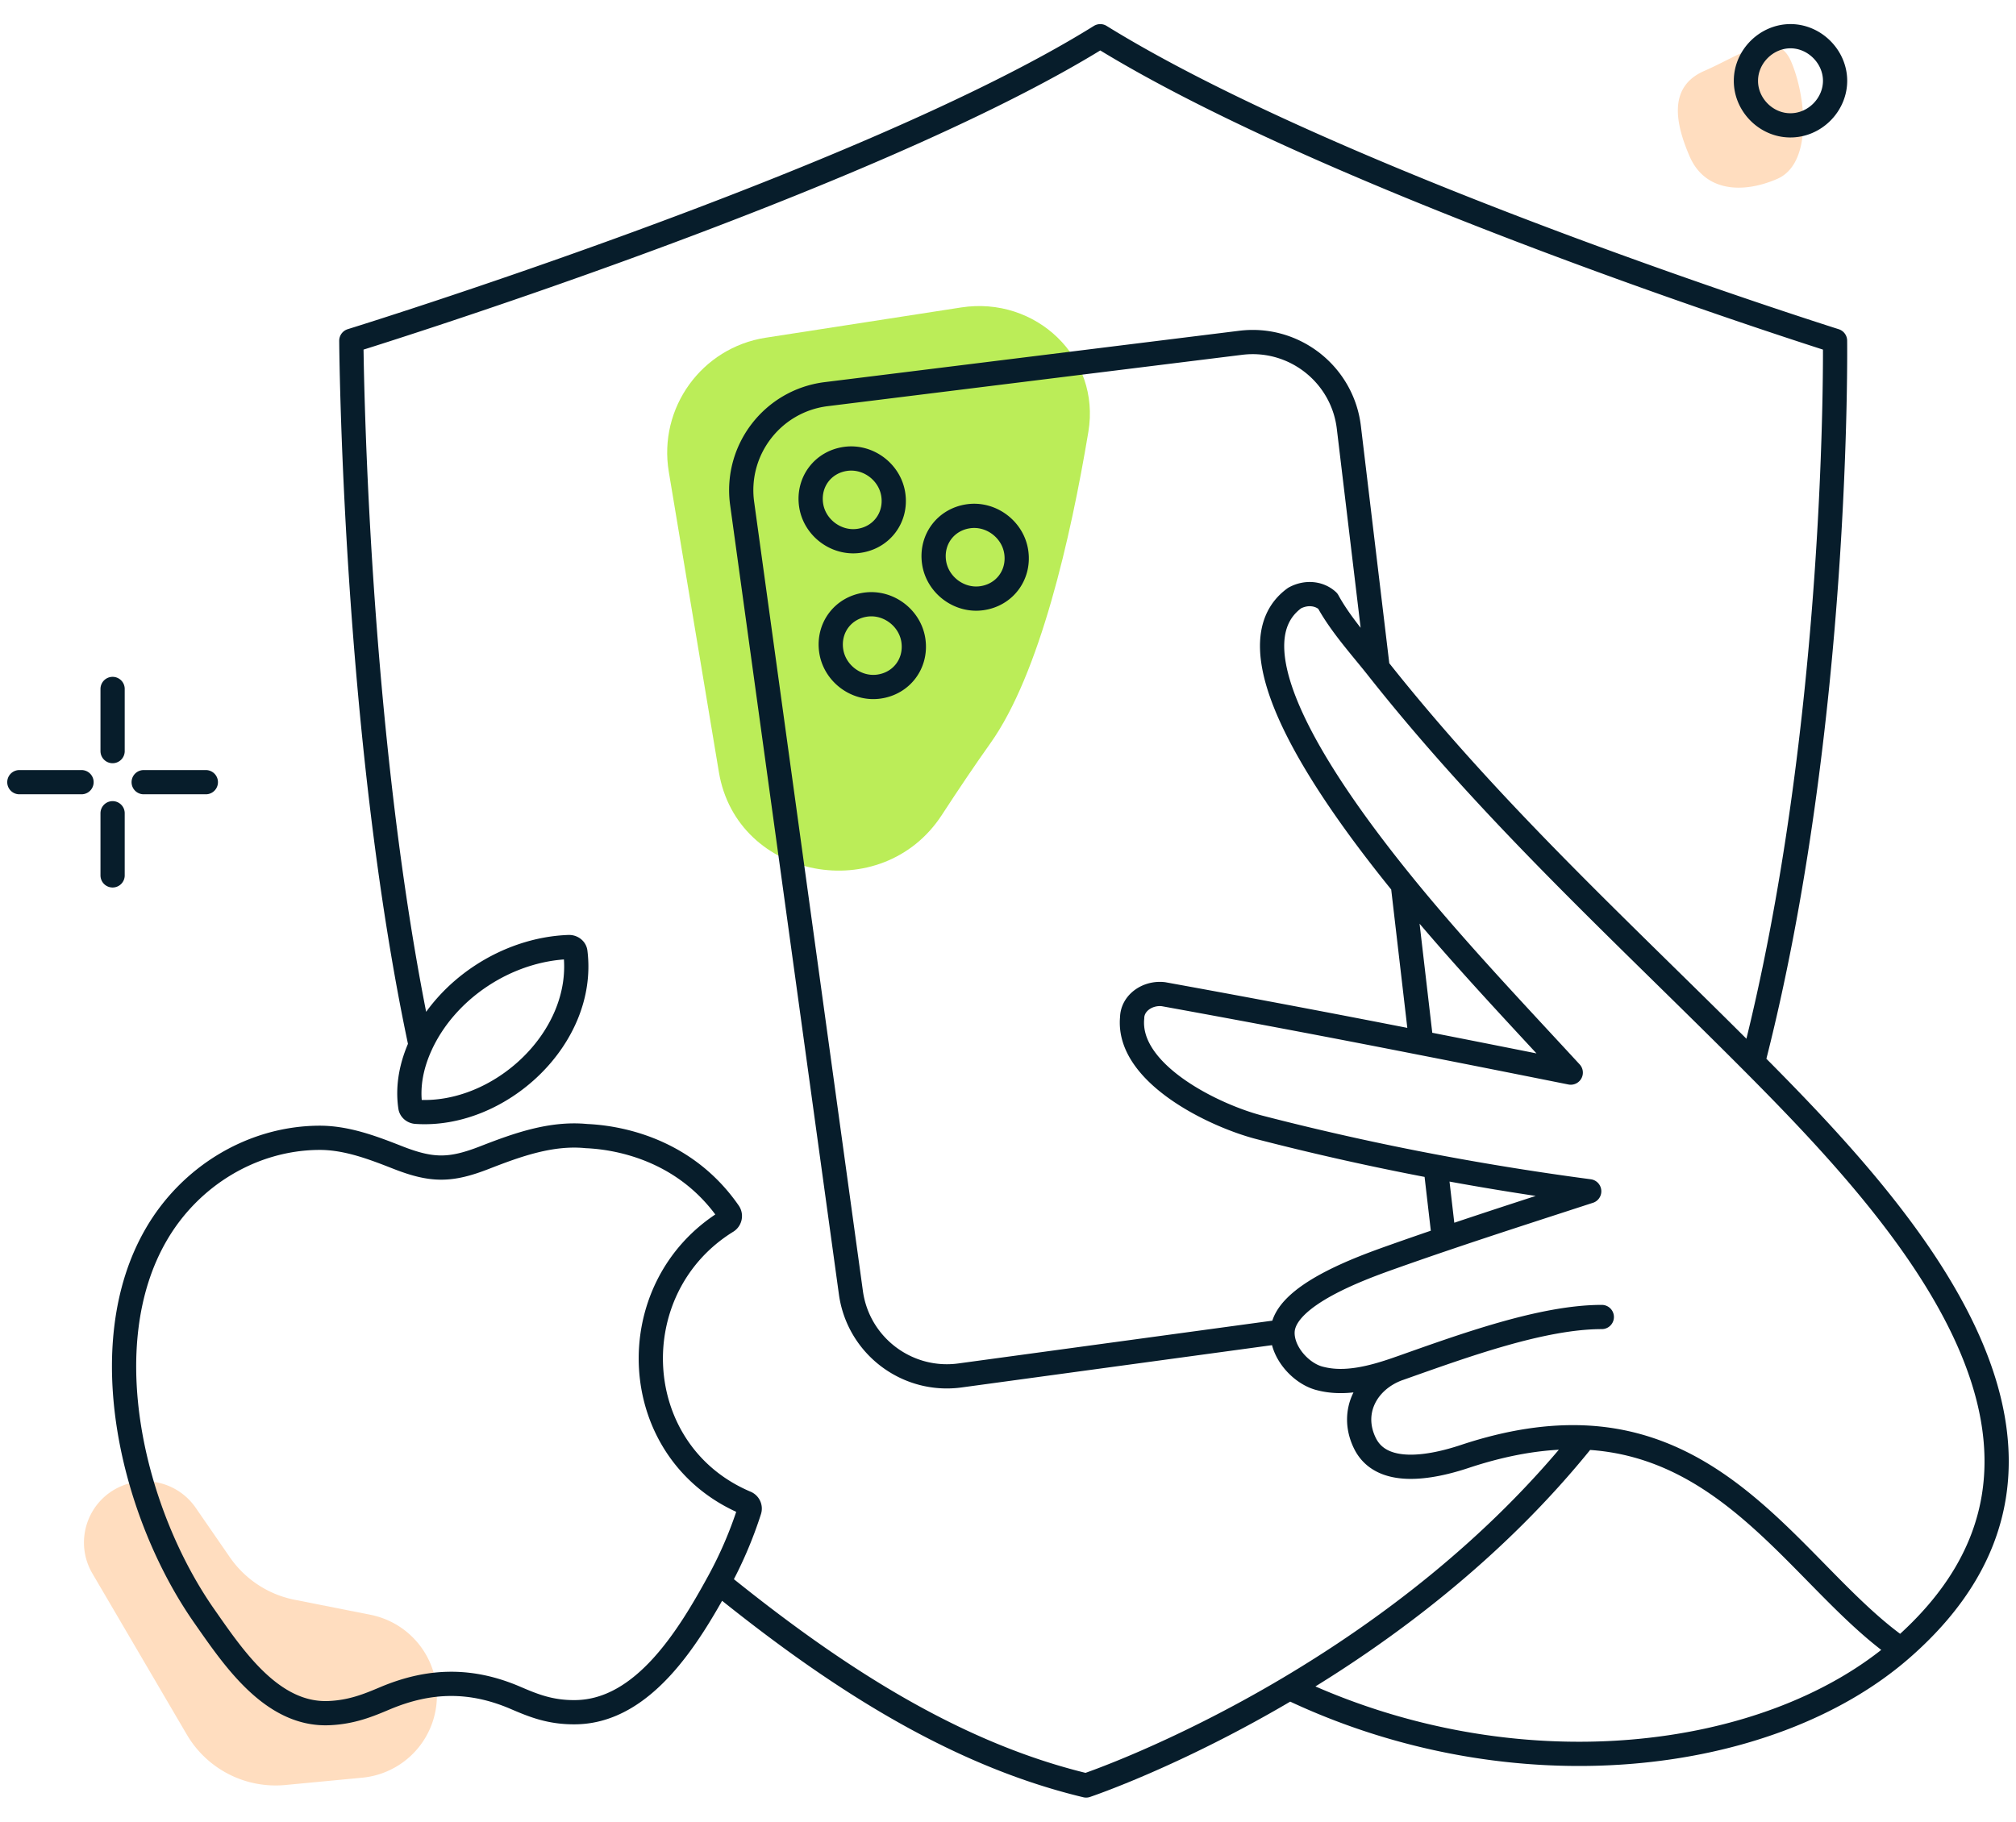 <svg width="208" height="188" fill="none" xmlns="http://www.w3.org/2000/svg"><path d="M99.165 31.73c7.698-1.192 14.407 5.152 13.127 12.835-1.823 10.939-5.02 24.987-10.12 32.156-1.571 2.207-3.27 4.732-5.007 7.397-6.157 9.449-21.139 6.69-22.994-4.435l-5.169-30.999c-1.098-6.59 3.398-12.81 10-13.832l20.163-3.122z" fill="#BBED58"/><path d="M23.716 160.711l-3.529-5.112a6.32 6.32 0 00-7.725-2.205c-3.474 1.513-4.845 5.721-2.93 8.991l9.744 16.627a10.618 10.618 0 0010.169 5.202l7.931-.755a8.506 8.506 0 00.846-16.812l-7.83-1.551a10.62 10.62 0 01-6.676-4.385zM183.364 18.462c3.711-1.607 2.956-8.597 1.428-12.127-1.528-3.53-5.228-.63-8.939.977-3.712 1.607-3.05 5.306-1.522 8.836 1.529 3.53 5.321 3.921 9.033 2.314z" fill="#FFDDBF"/><path d="M180.86 109.642c8.97-34.811 8.469-74.477 8.469-74.477s-51.021-16.08-75.811-31.427C89.53 18.69 36.248 35.165 36.248 35.165s.264 40.418 7.15 72.695m137.462 1.782c-13.29-13.354-26.736-25.534-38.721-40.698m38.721 40.698c15.723 15.8 38.388 40.457 15.27 60.569m-122-6.913c11.16 9.035 23.758 17.576 37.93 20.964 0 0 9.26-3.091 20.992-10.065m-58.921-10.899a42.267 42.267 0 003.187-7.409.638.638 0 00-.344-.785c-12.35-5.21-13.122-22.185-1.958-29.064a.656.656 0 00.184-.9c-4.665-6.754-11.816-7.772-14.694-7.895-3.639-.359-7.169.916-10.505 2.217-3.537 1.38-5.442 1.376-8.985-.015-2.64-1.037-5.378-2.078-8.26-2.023-6.742.098-13.111 3.914-16.623 9.957-6.678 11.465-2.433 28.863 4.952 39.413 2.973 4.246 6.944 10.231 12.82 10.003 2.401-.095 4.136-.826 5.814-1.533 4.584-1.933 8.861-2.017 13.445-.054l.016.007c1.764.755 3.583 1.533 6.266 1.483 6.994-.128 11.644-7.859 14.685-13.402zM43.399 107.86c-.9 1.966-1.392 4.171-1.059 6.384.04.269.29.476.598.497 8.595.588 17.534-7.641 16.426-16.494-.037-.3-.338-.522-.676-.51-6.355.226-12.639 4.331-15.29 10.123zM11.617 71.1v6.414m0 6.414v6.413m-3.206-9.62H1.997m19.24 0h-6.413m127.315-11.777l-2.971-24.832c-.658-5.5-5.662-9.417-11.159-8.736l-42.762 5.3c-5.534.685-9.437 5.764-8.676 11.288l11.22 81.439c.753 5.465 5.79 9.288 11.256 8.544l33.28-4.535m9.812-68.468c-1.693-2.143-3.8-4.453-5.148-6.921-.884-.823-2.253-.942-3.424-.3-6.921 5.03 3.09 19.622 11.169 29.57m0 0l1.902 16.341m-1.902-16.34c5.469 6.734 11.449 13.025 17.325 19.4-5.043-1.01-10.215-2.04-15.423-3.06m0 0a1809.016 1809.016 0 00-26.592-5.031c-1.628-.196-3.209.889-3.237 2.43-.554 5.751 8.453 10.103 13.132 11.312a279.299 279.299 0 0018.176 4.057m0 0a294.86 294.86 0 0015.849 2.539c-5.054 1.645-10.016 3.24-14.984 4.927m-.865-7.466l.865 7.466m0 0a397.88 397.88 0 00-5.239 1.817c-3.267 1.159-11.241 3.992-11.416 7.727m0 0c-.101 2.158 1.954 4.425 3.95 4.868 2.52.638 5.293-.083 7.929-1m0 0l.296-.103m-.296.103c-3.199 1.2-4.963 4.416-3.389 7.65 1.707 3.506 6.811 2.54 10.303 1.38 4.679-1.555 8.755-2.12 12.37-1.958m-19.284-7.072c.097-.036.196-.071.296-.103m0 0c6.62-2.344 14.634-5.261 20.763-5.261m30.865 34.295c-9.667-6.672-17.071-21.16-32.64-21.859m32.64 21.859c-13.576 11.812-39.901 15.067-63.078 3.986m30.438-25.845c-9.261 11.593-20.701 20.057-30.438 25.845m51.662-161.26c2.511.011 4.62-2.113 4.62-4.6 0-2.472-2.108-4.6-4.599-4.6-2.479 0-4.6 2.098-4.6 4.6-.011 2.474 2.081 4.6 4.579 4.6zM92.171 51.091c.323 2.347-1.229 4.402-3.57 4.727-2.341.324-4.596-1.388-4.92-3.735-.323-2.348 1.23-4.403 3.57-4.727 2.342-.324 4.597 1.388 4.92 3.735zm2.072 15.04c.324 2.348-1.228 4.403-3.57 4.727-2.34.325-4.596-1.387-4.919-3.735-.323-2.347 1.229-4.402 3.57-4.726 2.341-.325 4.596 1.387 4.92 3.735zm10.614-9.12c.323 2.347-1.229 4.402-3.57 4.726-2.341.325-4.596-1.387-4.92-3.735-.323-2.347 1.23-4.402 3.57-4.726 2.342-.325 4.597 1.387 4.92 3.735z" stroke="#071D2B" stroke-width="2.5" stroke-miterlimit="10" stroke-linecap="round" stroke-linejoin="round"/></svg>